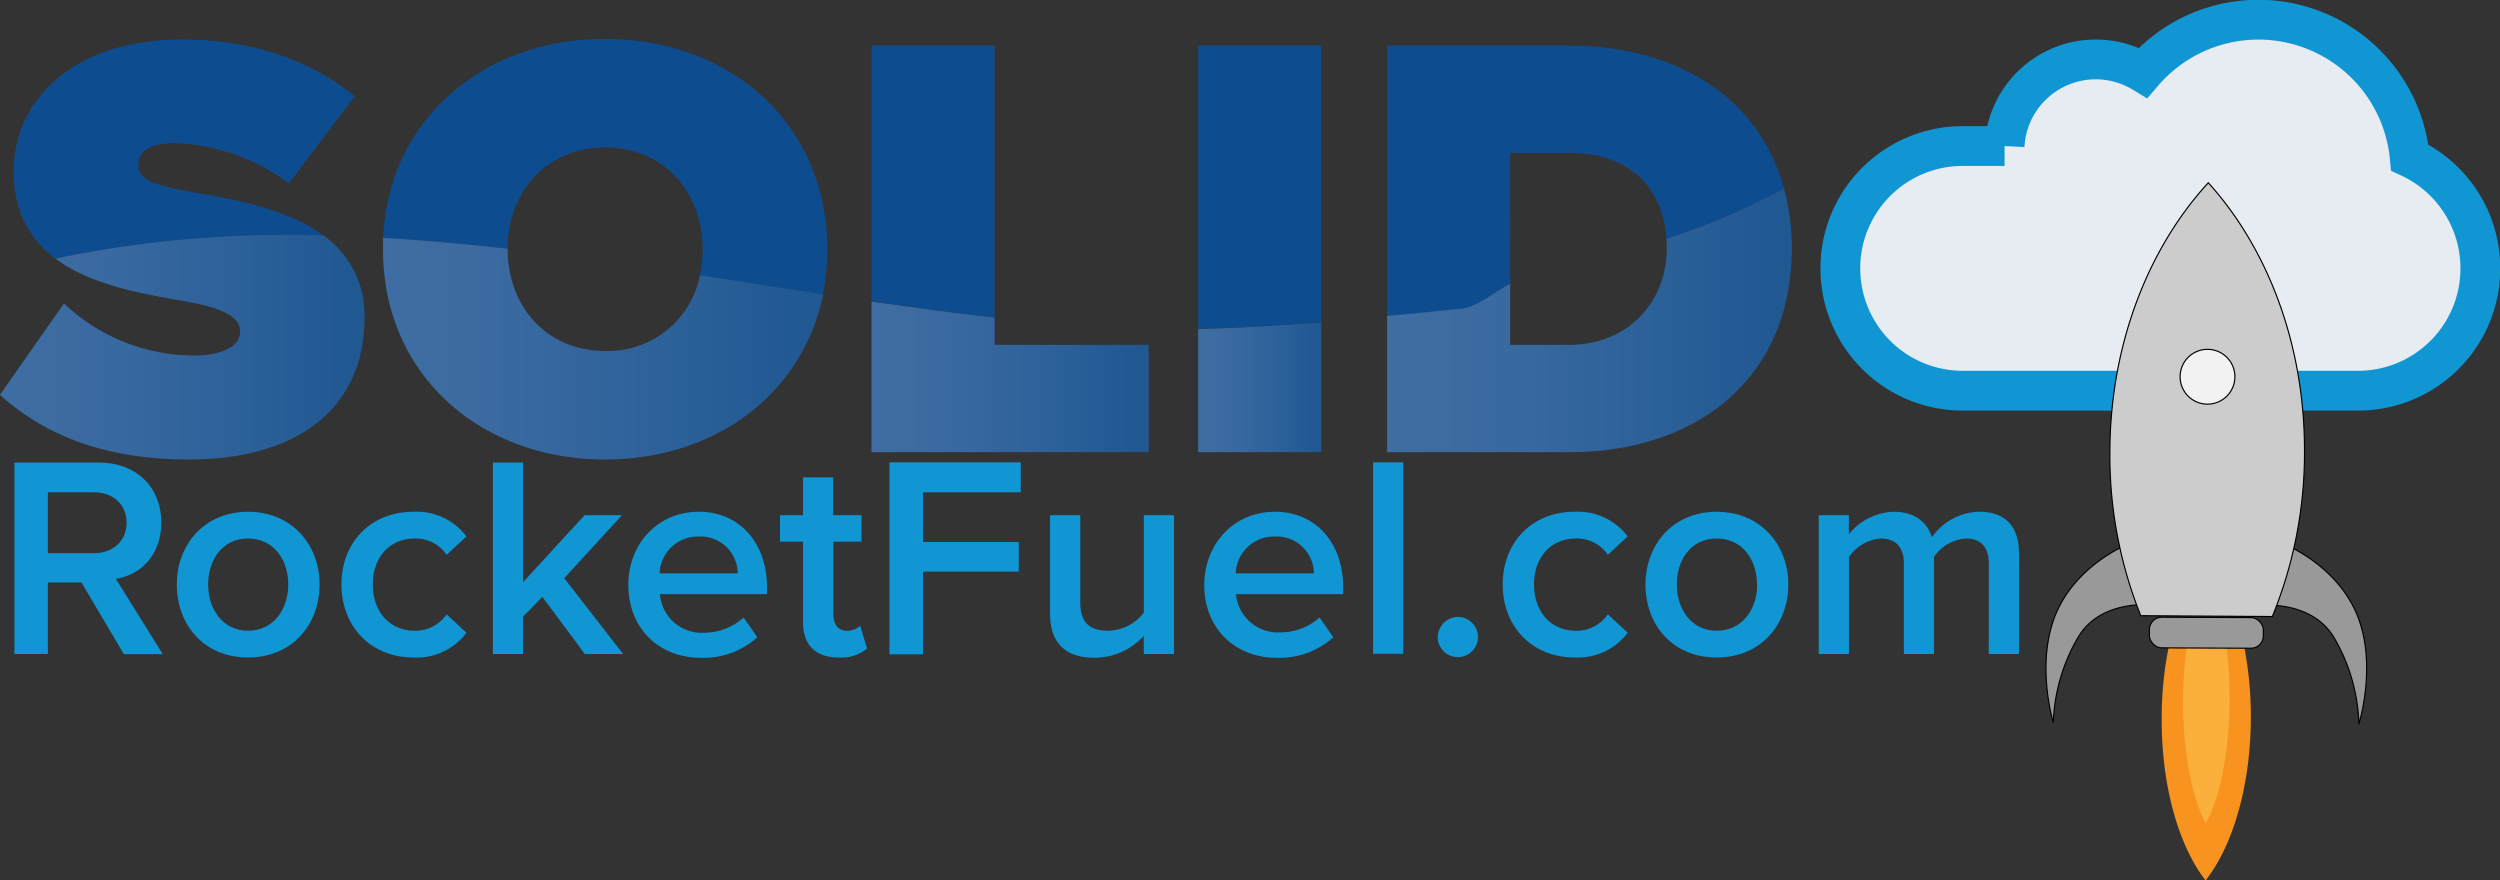 <svg xmlns="http://www.w3.org/2000/svg" xmlns:xlink="http://www.w3.org/1999/xlink" viewBox="0 0 365.64 128.74"><rect x="0" y="0" width="365.64" height="128.74" fill="#333333" stroke="none"/><defs><style>.cls-1{fill:#e7ebf2;stroke:#1196d4;stroke-width:5.82px;}.cls-1,.cls-4,.cls-5,.cls-6{stroke-miterlimit:10;}.cls-2{fill:#f7931e;}.cls-3{fill:#fbb03b;}.cls-4{fill:#999;}.cls-4,.cls-5,.cls-6{stroke:#000;stroke-width:0.17px;}.cls-5{fill:#ccc;}.cls-6{fill:#f2f2f2;}.cls-7{fill:#1196d4;}.cls-8{fill:#0e4c90;}.cls-9{opacity:0.25;}.cls-10{fill:url(#Ice_03_Gradient);}.cls-11{fill:url(#Ice_03_Gradient-2);}.cls-12{fill:url(#Ice_03_Gradient-3);}.cls-13{fill:url(#Ice_03_Gradient-4);}.cls-14{fill:url(#Ice_03_Gradient-5);}</style><linearGradient id="Ice_03_Gradient" y1="50.79" x2="53.3" y2="50.79" gradientUnits="userSpaceOnUse"><stop offset="0" stop-color="#d3d2dc"/><stop offset="0.14" stop-color="#cacbd7"/><stop offset="0.38" stop-color="#b0b9c9"/><stop offset="0.67" stop-color="#879cb2"/><stop offset="0.96" stop-color="#597c99"/></linearGradient><linearGradient id="Ice_03_Gradient-2" x1="55.98" y1="50.99" x2="120.39" y2="50.99" xlink:href="#Ice_03_Gradient"/><linearGradient id="Ice_03_Gradient-3" x1="127.46" y1="55.1" x2="168.02" y2="55.1" xlink:href="#Ice_03_Gradient"/><linearGradient id="Ice_03_Gradient-4" x1="175.24" y1="56.63" x2="193.24" y2="56.63" xlink:href="#Ice_03_Gradient"/><linearGradient id="Ice_03_Gradient-5" x1="202.87" y1="46.83" x2="262.05" y2="46.83" xlink:href="#Ice_03_Gradient"/></defs><g id="Layer_2" data-name="Layer 2"><g id="Layer_1-2" data-name="Layer 1"><path class="cls-1" d="M287.05,21.36h6.13a13.35,13.35,0,0,1,20.26-10.73,22.23,22.23,0,0,1,39,12.41,17.89,17.89,0,0,1-7.24,34.1H287.05a17.89,17.89,0,1,1,0-35.78Z"/><g id="rocket"><path class="cls-2" d="M317.29,94.12A52.36,52.36,0,0,0,316.16,105c-.05,10,2.52,18.76,6.42,23.77,3.94-5,6.58-13.73,6.62-23.71a53.47,53.47,0,0,0-1.05-10.87Z"/><path class="cls-3" d="M319.88,94.21a58.63,58.63,0,0,0-.6,8.24c0,7.57,1.3,14.23,3.33,18,2.07-3.78,3.45-10.43,3.48-18a57.75,57.75,0,0,0-.53-8.24Z"/><path class="cls-4" d="M333.18,79.19s7.67,2.69,11.15,9.82c3.63,7.46.67,16.88.67,16.88a26.42,26.42,0,0,0-3.63-12.63c-3.71-6.19-12.47-4.58-12.47-4.58Z"/><path class="cls-4" d="M312.34,79.11s-7.68,2.62-11.22,9.72c-3.7,7.43-.81,16.87-.81,16.87A26.43,26.43,0,0,1,304,93.1c3.76-6.15,12.51-4.47,12.51-4.47Z"/><path class="cls-5" d="M332.34,90.17a63.23,63.23,0,0,0,4.71-24c.07-15.72-5.39-29.84-14.07-39.44-8.76,9.53-14.34,23.6-14.4,39.32a63.07,63.07,0,0,0,4.52,24Z"/><circle class="cls-6" cx="322.86" cy="55.1" r="4.01"/><rect class="cls-4" x="314.37" y="90.28" width="16.67" height="4.48" rx="1.8" transform="translate(0.38 -1.33) rotate(0.24)"/></g><path class="cls-7" d="M11.91,85.19H7V95.65H2.11v-28H14.43c5.54,0,9.16,3.62,9.16,8.78,0,5-3.28,7.7-6.64,8.24l6.85,11H18.12ZM13.75,72H7v8.91h6.72c2.78,0,4.8-1.77,4.8-4.46S16.53,72,13.75,72Z"/><path class="cls-7" d="M25.86,85.48c0-5.8,4-10.63,10.42-10.63s10.46,4.83,10.46,10.63S42.8,96.16,36.28,96.16,25.86,91.32,25.86,85.48Zm16.3,0c0-3.57-2.1-6.72-5.88-6.72s-5.84,3.15-5.84,6.72,2.1,6.77,5.84,6.77S42.16,89.1,42.16,85.48Z"/><path class="cls-7" d="M60.45,74.85a9.1,9.1,0,0,1,7.77,3.61l-2.9,2.69a5.42,5.42,0,0,0-4.66-2.39c-3.7,0-6.14,2.77-6.14,6.72s2.44,6.77,6.14,6.77a5.5,5.5,0,0,0,4.66-2.4l2.9,2.69a9.08,9.08,0,0,1-7.77,3.62c-6.18,0-10.51-4.5-10.51-10.68S54.27,74.85,60.45,74.85Z"/><path class="cls-7" d="M79.32,87.29l-2.82,2.9v5.46H72.09v-28H76.5V85.15l9-9.8h5.47l-8.45,9.21,8.61,11.09H85.54Z"/><path class="cls-7" d="M102.18,74.85c6.09,0,10,4.67,10,11.05v1H96.51A6.14,6.14,0,0,0,103,92.54a8.61,8.61,0,0,0,5.76-2.23l2,2.9a11.79,11.79,0,0,1-8.23,3c-6.1,0-10.63-4.25-10.63-10.68C91.89,79.6,96.17,74.85,102.18,74.85Zm-5.71,9H107.9a5.44,5.44,0,0,0-5.72-5.38A5.6,5.6,0,0,0,96.47,83.84Z"/><path class="cls-7" d="M117.44,90.94V79.22h-3.36V75.35h3.36V69.81h4.41v5.54H126v3.87h-4.12V89.85c0,1.39.67,2.4,1.93,2.4a2.86,2.86,0,0,0,2-.72l1,3.32a5.8,5.8,0,0,1-4.16,1.31C119.24,96.16,117.44,94.31,117.44,90.94Z"/><path class="cls-7" d="M130.09,67.62h19.2V72H135v7.27h14v4.33H135v12.1h-4.91Z"/><path class="cls-7" d="M167.28,93a9.72,9.72,0,0,1-7.18,3.2c-4.38,0-6.52-2.27-6.52-6.43V75.35H158V88.13c0,3.15,1.6,4.12,4.08,4.12a6.74,6.74,0,0,0,5.21-2.65V75.35h4.41v20.3h-4.41Z"/><path class="cls-7" d="M186.45,74.85c6.09,0,10,4.67,10,11.05v1H180.77a6.15,6.15,0,0,0,6.47,5.59A8.59,8.59,0,0,0,193,90.31l2,2.9a11.81,11.81,0,0,1-8.24,3c-6.09,0-10.63-4.25-10.63-10.68C176.15,79.6,180.44,74.85,186.45,74.85Zm-5.72,9h11.43a5.43,5.43,0,0,0-5.71-5.38A5.6,5.6,0,0,0,180.73,83.84Z"/><path class="cls-7" d="M200.82,67.62h4.41v28h-4.41Z"/><path class="cls-7" d="M213.22,90.23a2.94,2.94,0,1,1-2.94,2.94A3,3,0,0,1,213.22,90.23Z"/><path class="cls-7" d="M230.28,74.85a9.12,9.12,0,0,1,7.78,3.61l-2.9,2.69a5.44,5.44,0,0,0-4.67-2.39c-3.7,0-6.13,2.77-6.13,6.72s2.43,6.77,6.13,6.77a5.52,5.52,0,0,0,4.67-2.4l2.9,2.69a9.1,9.1,0,0,1-7.78,3.62c-6.18,0-10.5-4.5-10.5-10.68S224.1,74.85,230.28,74.85Z"/><path class="cls-7" d="M240.66,85.48c0-5.8,4-10.63,10.42-10.63s10.47,4.83,10.47,10.63-3.95,10.68-10.47,10.68S240.66,91.32,240.66,85.48Zm16.31,0c0-3.57-2.1-6.72-5.89-6.72s-5.84,3.15-5.84,6.72,2.1,6.77,5.84,6.77S257,89.1,257,85.48Z"/><path class="cls-7" d="M290.88,82.41c0-2.18-1-3.65-3.32-3.65a6.13,6.13,0,0,0-4.7,2.69v14.2h-4.41V82.41c0-2.18-1-3.65-3.37-3.65a6.11,6.11,0,0,0-4.66,2.73V95.65H266V75.35h4.41v2.78a8.77,8.77,0,0,1,6.6-3.28c3,0,4.87,1.51,5.54,3.74a8.62,8.62,0,0,1,6.89-3.74c3.75,0,5.85,2,5.85,6.14V95.65h-4.42Z"/><path class="cls-8" d="M8.1,37.82C13.35,41.73,21,43,26.74,44s8.38,2.23,8.38,4.55S31.91,52,28.52,52A27.7,27.7,0,0,1,9.36,44.38L0,57.75c6.33,5.7,15,9.45,27.63,9.45,16,0,25.67-7.58,25.67-20.68a14.23,14.23,0,0,0-6-12.09A165.11,165.11,0,0,0,8.1,37.82Z"/><path class="cls-8" d="M88.51,51.33c-8.65,0-14.26-6.59-14.26-14.88v-.07c-6.1-.69-12.18-1.24-18.23-1.59,0,.54,0,1.1,0,1.66C56,54.72,70.15,67.2,88.51,67.2c16.06,0,28.91-9.55,31.88-24.17-6-.9-12-1.86-18-2.78A13.73,13.73,0,0,1,88.51,51.33Z"/><path class="cls-8" d="M127.46,66.13H168V50.44H145.47v-4c-6-.66-12-1.46-18-2.34Z"/><path class="cls-8" d="M175.24,66.13h18v-19c-6,.49-12,.85-18,1Z"/><path class="cls-8" d="M243.78,36.36c0,7.48-5.35,14.08-14.35,14.08h-8.56V41.51c-2.66,1.35-5,3.69-7.84,3.69-3.39.36-6.77.71-10.16,1V66.13h26.65c18.63,0,32.53-10.79,32.53-29.77a33.27,33.27,0,0,0-1.13-8.82,94.86,94.86,0,0,1-17.19,7.36C243.76,35.38,243.78,35.86,243.78,36.36Z"/><path class="cls-8" d="M20.23,24.06c0-1.52,1-3.12,5.44-3.12a29.62,29.62,0,0,1,16.58,5.88l9.63-12.75C45.1,8.55,36.37,5.78,26.65,5.78,10.34,5.78,2,15,2,25,2,31.12,4.47,35.11,8.1,37.82a165.11,165.11,0,0,1,39.18-3.39C42.16,30.65,34.74,29.24,29,28.25,22.64,27.18,20.23,26.37,20.23,24.06Z"/><path class="cls-8" d="M88.51,5.69c-17.8,0-31.66,11.73-32.49,29.1,6,.35,12.13.9,18.23,1.59,0-8.26,5.64-14.82,14.26-14.82s14.26,6.6,14.26,14.89a17.49,17.49,0,0,1-.43,3.8c6,.92,12.06,1.88,18,2.78a32.63,32.63,0,0,0,.65-6.58C121,18.17,106.87,5.69,88.51,5.69Z"/><path class="cls-8" d="M127.46,6.67V44.08c6,.88,12,1.68,18,2.34V6.67Z"/><path class="cls-8" d="M175.24,6.67v41.4c6-.1,12-.46,18-1V6.67Z"/><path class="cls-8" d="M229.43,6.67H202.87V46.25c3.39-.34,6.77-.69,10.16-1,2.88,0,5.18-2.34,7.84-3.69V22.36h8.65c9,0,13.67,5.26,14.21,12.54a94.86,94.86,0,0,0,17.19-7.36C257.26,14.1,245,6.67,229.43,6.67Z"/><g class="cls-9"><path class="cls-10" d="M8.1,37.82C13.35,41.73,21,43,26.74,44s8.38,2.23,8.38,4.55S31.91,52,28.52,52A27.7,27.7,0,0,1,9.36,44.38L0,57.75c6.33,5.7,15,9.45,27.63,9.45,16,0,25.67-7.58,25.67-20.68a14.23,14.23,0,0,0-6-12.09A165.11,165.11,0,0,0,8.1,37.82Z"/><path class="cls-11" d="M88.51,51.33c-8.65,0-14.26-6.59-14.26-14.88v-.07c-6.1-.69-12.18-1.24-18.23-1.59,0,.54,0,1.1,0,1.66C56,54.72,70.15,67.2,88.51,67.2c16.06,0,28.91-9.55,31.88-24.17-6-.9-12-1.86-18-2.78A13.73,13.73,0,0,1,88.51,51.33Z"/><path class="cls-12" d="M127.46,66.13H168V50.44H145.47v-4c-6-.66-12-1.46-18-2.34Z"/><path class="cls-13" d="M175.24,66.13h18v-19c-6,.49-12,.85-18,1Z"/><path class="cls-14" d="M243.78,36.36c0,7.48-5.35,14.08-14.35,14.08h-8.56V41.51c-2.66,1.35-5,3.69-7.84,3.69-3.39.36-6.77.71-10.16,1V66.13h26.65c18.63,0,32.53-10.79,32.53-29.77a33.27,33.27,0,0,0-1.13-8.82,94.86,94.86,0,0,1-17.19,7.36C243.76,35.38,243.78,35.86,243.78,36.36Z"/></g></g></g></svg>